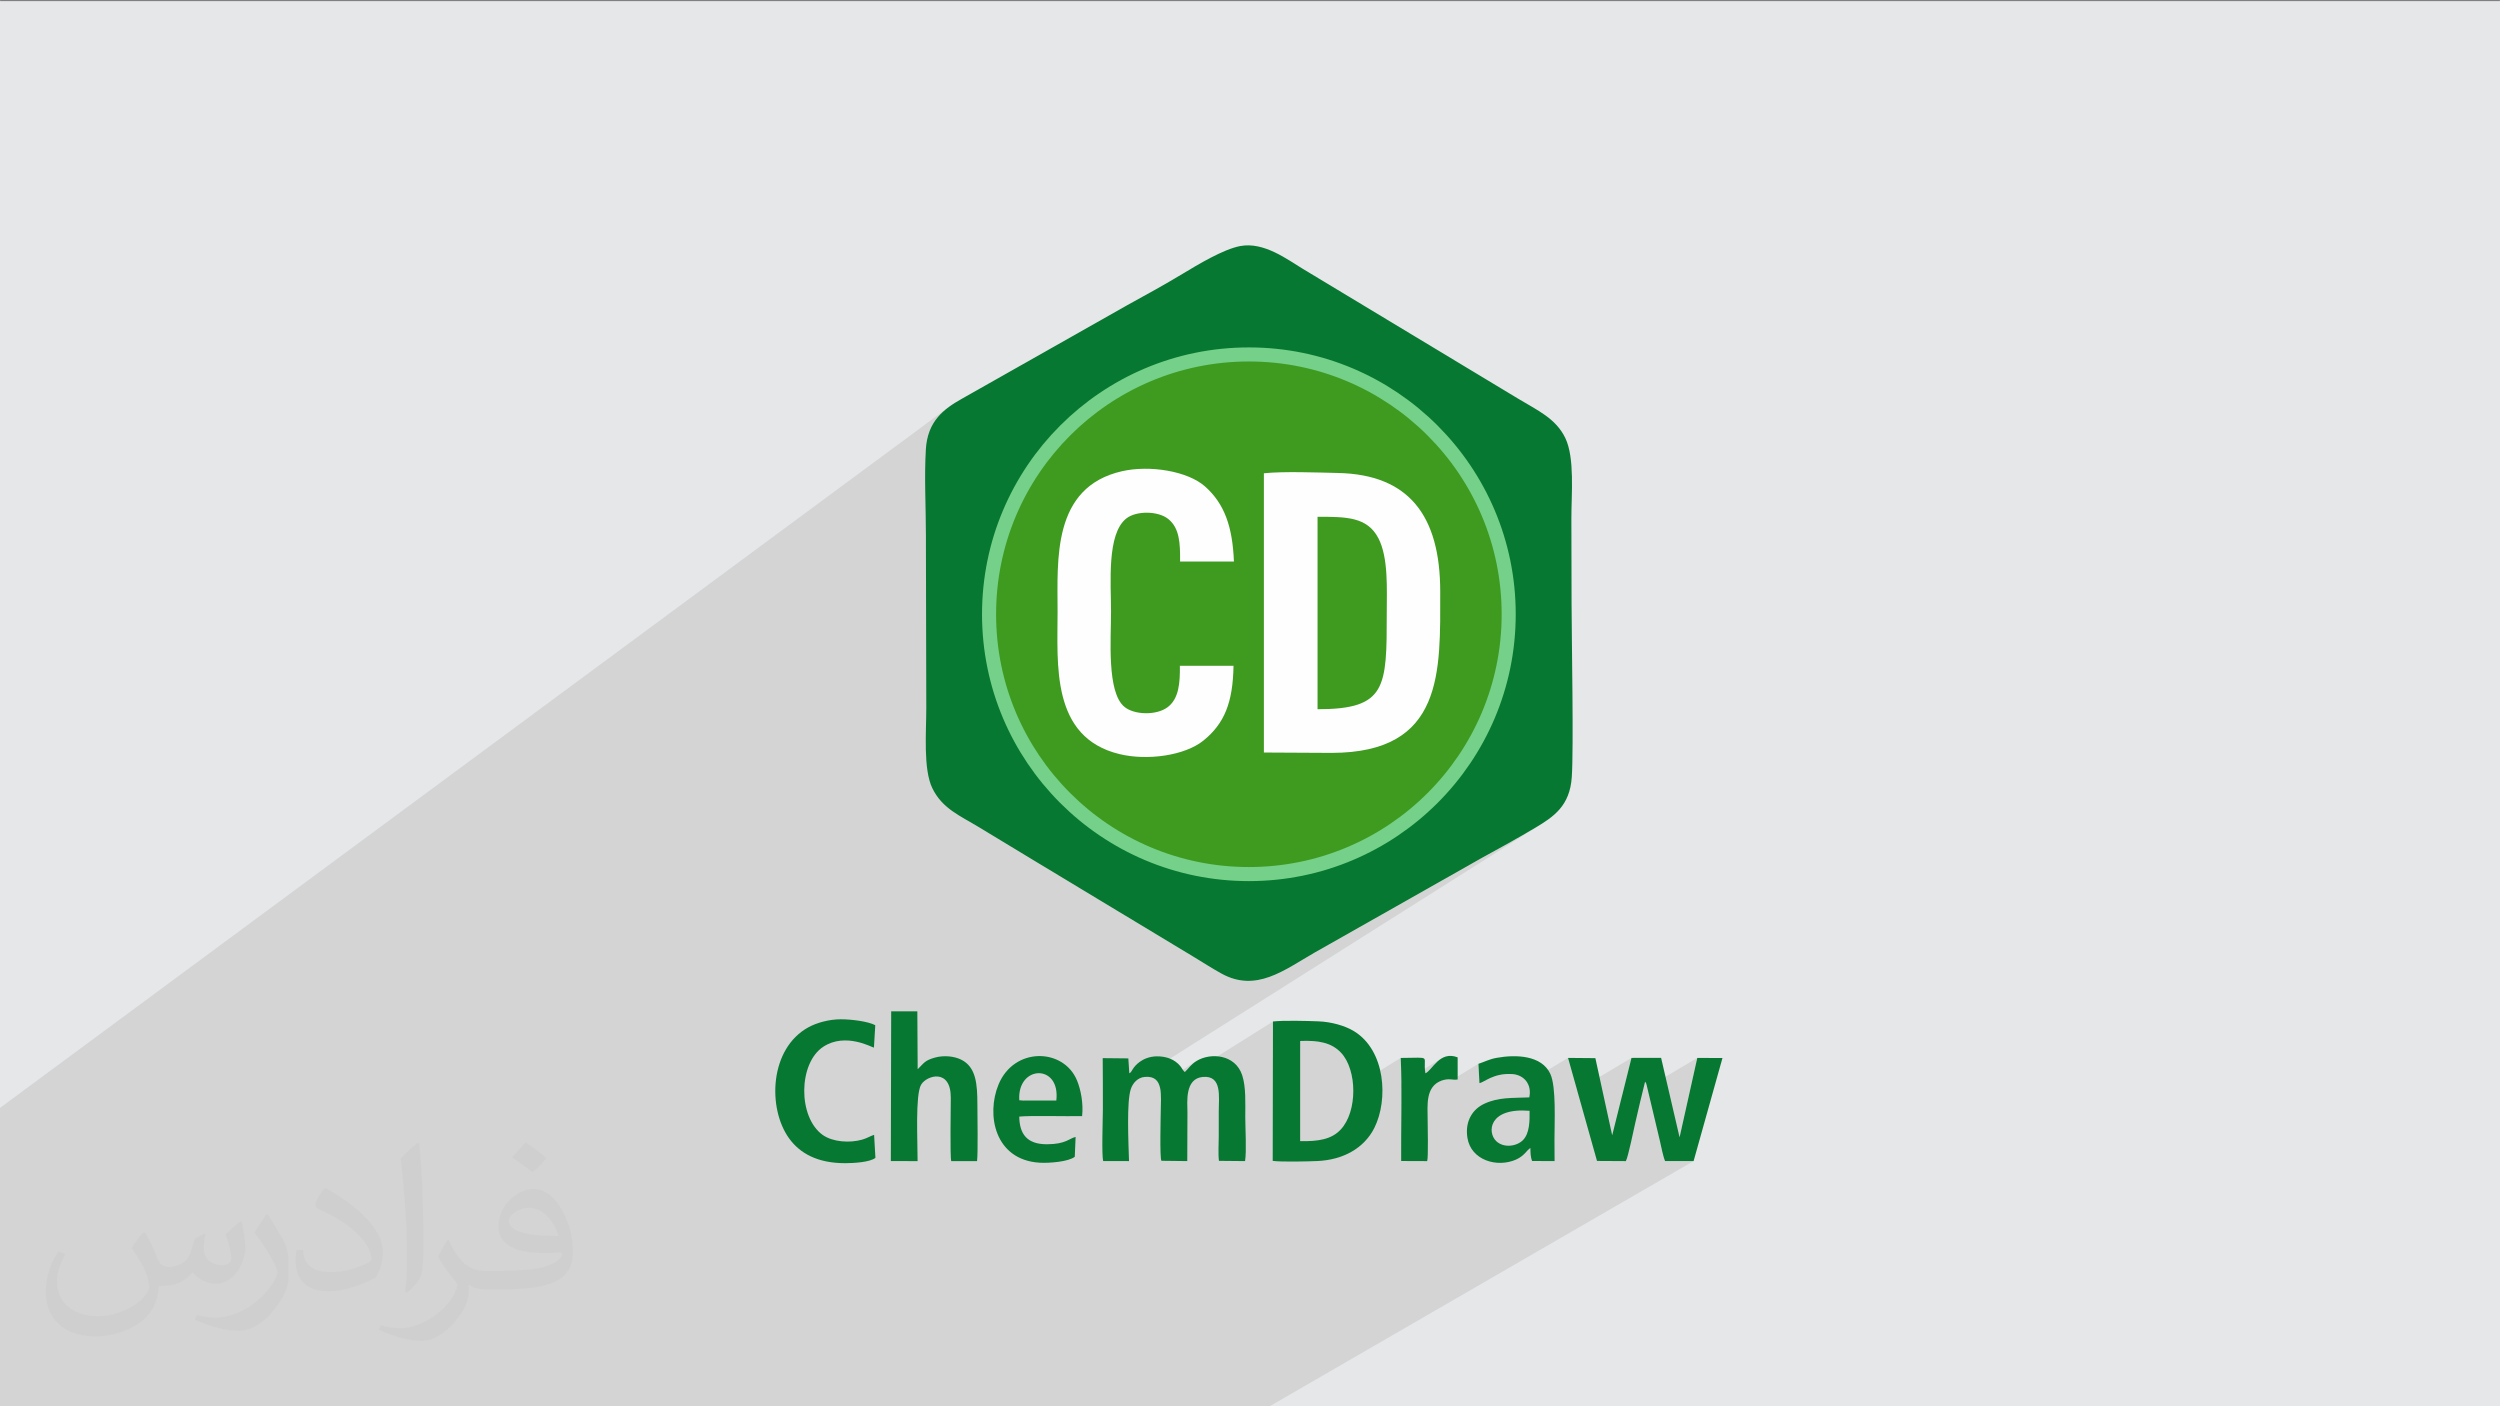 <?xml version="1.0" encoding="UTF-8"?>
<!DOCTYPE svg PUBLIC "-//W3C//DTD SVG 1.1//EN" "http://www.w3.org/Graphics/SVG/1.1/DTD/svg11.dtd">
<!-- Creator: CorelDRAW -->
<svg xmlns="http://www.w3.org/2000/svg" xml:space="preserve" width="3.703in" height="2.083in" version="1.1" style="shape-rendering:geometricPrecision; text-rendering:geometricPrecision; image-rendering:optimizeQuality; fill-rule:evenodd; clip-rule:evenodd"
viewBox="0 0 3703.33 2083.33"
 xmlns:xlink="http://www.w3.org/1999/xlink"
 xmlns:xodm="http://www.corel.com/coreldraw/odm/2003">
 <rect x="0" y="0" width="3703.33" height="2083.33" fill="#808080" stroke="none"/>
 <defs>
  <style type="text/css">
   <![CDATA[
    .str0 {stroke:#75D189;stroke-width:20.83;stroke-miterlimit:2.613}
    .fil3 {fill:#077832}
    .fil5 {fill:#12750D}
    .fil6 {fill:#3F9B20}
    .fil0 {fill:#E6E7E8}
    .fil7 {fill:#FEFEFE}
    .fil2 {fill:#373435;fill-opacity:0.031}
    .fil1 {fill:#373435;fill-opacity:0.102}
    .fil4 {fill:url(#id0)}
   ]]>
  </style>
  <radialGradient id="id0" gradientUnits="userSpaceOnUse" gradientTransform="matrix(0.957 -0 -0 1.087 81 -77)" cx="1888.37" cy="886.5" r="262.09" fx="1888.37" fy="886.5">
   <stop offset="0" style="stop-opacity:1; stop-color:#73D44A"/>
   <stop offset="0.812" style="stop-opacity:1; stop-color:#3DA63E"/>
   <stop offset="1" style="stop-opacity:1; stop-color:#077832"/>
  </radialGradient>
 </defs>
 <g id="Layer_x0020_1">
  <polygon class="fil0" points="-4.17,1.67 3704.16,1.67 3704.16,2085 -4.17,2085 "/>
  <polygon class="fil1" points="920.48,2084.76 919.81,2084.76 916.5,2084.76 915.47,2084.76 915.2,2084.76 907.53,2084.76 891.46,2084.76 891.41,2084.76 891.39,2084.76 884.26,2084.76 880.87,2084.76 880.7,2084.76 872.39,2084.76 849.83,2084.76 836.12,2084.76 833.45,2084.76 821.94,2084.76 803.19,2084.76 788.92,2084.76 759.73,2084.76 751.24,2084.76 735.24,2084.76 733.61,2084.76 722.7,2084.76 713.18,2084.76 697.61,2084.76 691.71,2084.76 624.99,2084.76 591.08,2084.76 585.83,2084.76 559.48,2084.76 554.32,2084.76 550.33,2084.76 539.82,2084.76 519.4,2084.76 501.38,2084.76 501.36,2084.76 499.18,2084.76 485.77,2084.76 473.81,2084.76 442.46,2084.76 434.19,2084.76 414.49,2084.76 411.13,2084.76 374.88,2084.76 353.61,2084.76 348.93,2084.76 321.21,2084.76 301.06,2084.76 295.9,2084.76 257.09,2084.76 254.82,2084.76 228.32,2084.76 206.49,2084.76 206.46,2084.76 201.05,2084.76 200.42,2084.76 200.39,2084.76 186.6,2084.76 173.74,2084.76 152.45,2084.76 144.24,2084.76 138.47,2084.76 138.44,2084.76 126.33,2084.76 124.82,2084.76 119.19,2084.76 119.11,2084.76 113.4,2084.76 102.03,2084.76 102.02,2084.76 90.7,2084.76 90.69,2084.76 79.42,2084.76 73.8,2084.76 65.2,2084.76 57.06,2084.76 49.67,2084.76 45.98,2084.76 38.69,2084.76 38.5,2084.76 29.54,2084.76 13.29,2084.76 2.61,2084.76 -2.5,2084.76 -2.5,2073.69 -2.5,2070.22 -2.5,2066.51 -2.5,2062.93 -2.5,2058.19 -2.5,2055.87 -2.5,2050.61 -2.5,2041.97 -2.5,2039.21 -2.5,2036.34 -2.5,2033.14 -2.5,2029.17 -2.5,2025.96 -2.5,2019.72 -2.5,2015.43 -2.5,2015.43 -2.5,2014.15 -2.5,2011.5 -2.5,2010.94 -2.5,2009 -2.5,2005.77 -2.5,2005.75 -2.5,2000.06 -2.5,1990.2 -2.5,1990.19 -2.5,1990.19 -2.5,1978.35 -2.5,1976.8 -2.5,1930.76 -2.5,1930.75 -2.5,1913 -2.5,1912.98 -2.5,1900.35 -2.5,1885.66 -2.5,1880.41 -2.5,1874.99 -2.5,1874.98 -2.5,1831.98 -2.5,1811.5 -2.5,1811.49 -2.5,1793.24 -2.5,1788.04 -2.5,1675.76 -2.5,1643.02 1405.71,602.78 1401.21,606.25 1396.92,609.94 1392.86,613.88 1389.07,618.09 1385.57,622.62 1382.39,627.49 1379.56,632.73 1377.09,638.37 1375.02,644.44 1373.37,650.98 1372.16,658.01 1371.43,665.56 1371.22,669.3 1371.03,673.09 1370.87,676.92 1370.73,680.79 1370.62,684.7 1370.53,688.65 1370.46,692.63 1370.41,696.63 1370.37,700.67 1370.36,704.72 1370.36,708.8 1370.37,712.9 1370.4,717.01 1370.44,721.13 1370.48,725.26 1370.54,729.39 1370.61,733.53 1370.68,737.67 1370.75,741.81 1370.83,745.93 1370.91,750.06 1370.99,754.16 1371.07,758.26 1371.15,762.33 1371.22,766.38 1371.3,770.41 1371.36,774.42 1371.41,778.39 1371.46,782.33 1371.5,786.24 1371.53,790.1 1371.54,793.93 1371.55,797.93 1371.55,799.87 1633.98,610.15 1643.3,603.69 1652.81,597.5 1662.5,591.61 1672.37,586.01 1682.41,580.7 1692.6,575.7 1702.94,571.01 1713.43,566.63 1724.06,562.57 1734.8,558.83 1734.81,558.82 1737.98,557.79 1741.17,556.79 1744.35,555.81 1747.56,554.86 1750.77,553.94 1753.99,553.06 1757.22,552.19 1760.46,551.36 1763.7,550.56 1766.96,549.78 1770.23,549.04 1773.5,548.32 1776.78,547.64 1780.07,546.98 1783.37,546.36 1786.67,545.76 1523.4,735.03 1521.98,737.59 1516.72,747.88 1511.76,758.37 1507.13,769.06 1502.83,779.93 1498.88,790.98 1495.27,802.2 1494.27,805.71 1617.86,717.42 1625.27,712.61 1633.35,708.28 1642.14,704.46 1651.65,701.19 1661.93,698.48 1669.84,696.93 1678.02,695.82 1686.42,695.13 1694.96,694.85 1703.57,694.97 1712.2,695.49 1720.78,696.4 1729.24,697.7 1737.52,699.37 1745.54,701.4 1753.25,703.8 1760.57,706.55 1767.45,709.65 1773.82,713.07 1779.61,716.84 1784.75,720.93 1786.78,722.76 1788.75,724.62 1790.66,726.51 1792.52,728.43 1794.32,730.39 1796.07,732.37 1797.76,734.38 1799.4,736.43 1482.88,958.4 1483.26,961.2 1483.71,964.39 1566.48,906.4 1566.49,906.42 1566.48,910.19 1804.49,743.5 1804.83,744.02 1805.18,744.55 1805.52,745.07 1805.81,745.55 2031.65,587.44 2032.63,588 2033.6,588.56 2034.58,589.13 2035.55,589.69 2036.52,590.26 2037.48,590.83 2038.45,591.41 2039.41,591.98 1566.39,922.73 1566.34,927.13 1566.31,930.05 1895.48,700.11 1898.74,700.02 1902.06,699.95 1905.43,699.9 1908.83,699.87 1912.28,699.84 1913.7,699.84 2054.56,601.6 2058.26,604.12 2061.93,606.67 2065.56,609.27 2069.17,611.91 2072.73,614.6 2076.26,617.32 2079.76,620.09 2083.22,622.9 1566.99,981.12 1567.04,981.98 1567.1,982.99 1567.16,984 1567.22,985 1500.28,1031.43 1500.93,1033.33 1503.01,1039.04 1505.18,1044.71 1505.25,1044.89 1568.63,1001.03 1568.74,1002.02 1568.86,1003.01 1568.98,1004 1569.1,1004.99 1569.23,1005.98 1569.36,1006.96 1569.49,1007.95 1569.63,1008.93 1507.95,1051.57 1509.79,1055.93 1512.22,1061.48 1512.26,1061.56 1571.58,1020.62 1571.87,1022.06 1572.16,1023.5 1572.46,1024.93 1572.77,1026.36 1572.93,1027.03 1951.59,765.96 1959.36,765.97 1966.87,766.02 1974.11,766.17 1981.09,766.44 1987.79,766.91 1994.2,767.6 2000.34,768.58 2006.18,769.88 2011.72,771.55 2016.95,773.64 2021.88,776.19 2026.49,779.26 2030.78,782.89 2034.74,787.11 2038.37,792 2041.65,797.58 2044.29,803.2 2046.53,809.2 2048.42,815.54 2049.98,822.17 2051.25,829.06 2052.25,836.14 2053.01,843.38 2053.56,850.74 2053.94,858.17 2054.17,865.61 2054.28,873.05 2054.3,880.42 2054.27,887.68 2054.21,894.79 2054.15,901.7 2054.12,908.37 2054.12,918.51 2054.09,928.19 2054.03,937.44 2053.91,946.24 2053.72,954.63 2053.43,962.59 2053.03,970.15 2052.5,977.31 2051.81,984.07 2050.96,990.46 2049.92,996.46 2048.67,1002.11 2047.2,1007.39 2045.48,1012.32 2043.5,1016.91 2041.24,1021.18 2038.68,1025.11 2035.8,1028.73 2032.59,1032.05 2029.02,1035.06 2025.07,1037.79 1907.76,1115.39 1972.27,1115.74 1976.16,1115.72 1979.98,1115.65 1983.74,1115.54 1987.44,1115.38 1991.08,1115.19 1994.66,1114.94 1998.17,1114.66 2001.63,1114.34 2005.03,1113.98 2008.37,1113.57 2011.65,1113.12 2014.87,1112.64 2018.04,1112.11 2021.14,1111.54 2024.19,1110.94 2027.19,1110.3 1658.91,1351.58 1664.98,1355.25 2049.21,1103.78 2051.1,1103.04 2052.97,1102.3 2054.8,1101.52 2056.61,1100.74 2058.39,1099.93 2060.15,1099.1 2061.87,1098.25 2063.57,1097.38 1667.28,1356.64 1769.95,1418.59 1774.75,1421.52 1779.57,1424.5 1784.42,1427.5 1789.3,1430.51 1794.23,1433.52 1799.22,1436.5 1804.27,1439.44 1809.4,1442.31 1814.2,1444.79 1818.94,1446.91 1823.63,1448.7 1828.26,1450.17 1832.85,1451.33 1837.39,1452.19 1841.88,1452.76 1846.33,1453.06 1850.74,1453.09 1855.12,1452.88 1859.47,1452.43 1863.78,1451.76 1868.07,1450.88 1872.33,1449.8 1876.57,1448.54 1880.79,1447.1 1885,1445.5 1889.19,1443.76 1893.36,1441.88 1897.53,1439.88 1901.69,1437.77 1905.85,1435.57 1910.01,1433.28 1914.17,1430.91 1918.34,1428.49 1922.51,1426.02 1926.7,1423.52 1930.89,1421 1935.11,1418.46 1939.34,1415.94 1943.59,1413.43 1947.87,1410.94 2193.6,1271.82 2198.65,1269.07 2203.72,1266.3 2208.81,1263.5 2213.92,1260.7 2219.03,1257.87 2224.15,1255.04 2229.26,1252.19 2234.37,1249.33 2239.47,1246.45 2244.55,1243.57 2249.61,1240.69 2254.64,1237.8 2259.64,1234.91 2264.59,1232.02 2269.51,1229.13 2274.38,1226.24 2279.48,1223.17 2284.46,1220.06 1633.71,1631.1 1633.7,1631.8 1685.44,1599.13 1688.52,1597.36 1691.91,1596.1 1695.6,1595.41 1700.67,1595.26 1704.99,1595.86 1708.62,1597.15 1711.62,1599.05 1714.04,1601.5 1715.95,1604.45 1716.93,1606.72 1772.95,1571.47 1769.87,1573.48 1767.26,1575.51 1764.99,1577.56 1762.97,1579.63 1761.08,1581.72 1759.21,1583.83 1757.26,1585.98 1755.11,1588.14 1718.36,1611.24 1718.45,1611.56 1719.16,1615.59 1719.37,1617.71 1885.67,1513.28 1885.57,1567.33 1925.98,1542.15 1930.99,1541.99 1935.82,1541.95 1940.48,1542.04 1944.96,1542.28 1949.27,1542.66 1953.42,1543.2 1957.41,1543.92 1961.24,1544.82 1964.91,1545.91 1968.44,1547.2 1971.81,1548.7 1975.05,1550.43 1978.15,1552.37 1981.11,1554.57 1983.95,1557.01 1986.66,1559.72 1990.82,1564.87 1994.46,1570.78 1997.55,1577.31 2000.1,1584.39 2002.1,1591.89 2003.54,1599.73 2004.41,1607.8 2004.51,1610.45 2074.96,1567.26 2075.15,1571.56 2075.32,1575.93 2075.47,1580.38 2075.6,1584.9 2075.71,1589.48 2075.8,1594.12 2075.88,1598.81 2075.94,1603.56 2075.94,1604.27 2135.21,1568.12 2132.16,1570.22 2129.33,1572.6 2126.68,1575.16 2124.2,1577.79 2121.86,1580.41 2119.65,1582.93 2117.53,1585.25 2115.48,1587.28 2113.49,1588.91 2076,1611.76 2076.01,1613.17 2076.03,1618.04 2076.04,1622.93 2076.03,1627.85 2076.02,1632.79 2076,1636.27 2131.09,1602.83 2135.29,1600.95 2139.21,1599.76 2142.7,1599.15 2145.83,1598.96 2148.7,1599.05 2151.4,1599.26 2151.64,1599.28 2190.07,1575.97 2191.56,1604.56 2192.87,1604.29 2194.35,1603.73 2196.04,1602.94 2197.93,1601.95 2200.03,1600.82 2202.35,1599.58 2204.91,1598.28 2207.71,1596.96 2210.76,1595.68 2214.07,1594.46 2217.65,1593.36 2221.52,1592.43 2225.67,1591.69 2230.13,1591.2 2234.89,1591.02 2239.97,1591.16 2246.36,1592.19 2252.06,1594.35 2256.96,1597.56 2260.94,1601.71 2262.09,1603.67 2322.79,1567.23 2336.28,1615.17 2416.78,1567.22 2403,1622.59 2436.92,1602.52 2437.5,1603.25 2437.94,1603.86 2438.28,1604.41 2438.55,1604.96 2438.77,1605.56 2438.98,1606.29 2439.2,1607.18 2439.48,1608.31 2440.13,1611.06 2514.29,1567.24 2488.05,1684.89 2461.17,1700.54 2461.33,1701.29 2462.26,1705.39 2463.24,1709.48 2464.29,1713.38 2465.4,1716.96 2466.56,1720.06 2508.83,1720.07 1878.31,2084.76 1838.23,2084.76 1801.36,2084.76 1783.27,2084.76 1782.8,2084.76 1742.36,2084.76 1742.34,2084.76 1702.03,2084.76 1683.17,2084.76 1651.37,2084.76 1638.33,2084.76 1633.39,2084.76 1625.94,2084.76 1625.42,2084.76 1621.88,2084.76 1618.19,2084.76 1590.46,2084.76 1588.94,2084.76 1547.87,2084.76 1529.71,2084.76 1529.7,2084.76 1506.13,2084.76 1504.34,2084.76 1499.88,2084.76 1498.11,2084.76 1467.58,2084.76 1460.73,2084.76 1450.02,2084.76 1420.76,2084.76 1396.36,2084.76 1376.41,2084.76 1357.97,2084.76 1351.02,2084.76 1350.35,2084.76 1338.35,2084.76 1337.32,2084.76 1313.22,2084.76 1310.26,2084.76 1299.63,2084.76 1299.59,2084.76 1299.57,2084.76 1288.12,2084.76 1286.95,2084.76 1286.94,2084.76 1248.61,2084.76 1230.94,2084.76 1211.38,2084.76 1167.44,2084.76 1155.59,2084.76 1137.74,2084.76 1130.5,2084.76 1099.63,2084.76 1085.69,2084.76 1055.43,2084.76 1049.39,2084.76 1019.06,2084.76 1001.02,2084.76 999.99,2084.76 996.04,2084.76 975.68,2084.76 965.13,2084.76 963.54,2084.76 957.08,2084.76 934.05,2084.76 "/>
  <path class="fil2" d="M214.37 1825.52c7.08,10.63 11.35,20.83 16.15,32.19 3.13,6.77 5.1,19.37 20.52,19.37 4.69,0 11.04,-1.67 16.87,-4.79 6.77,-3.54 11.46,-8.65 14.27,-16.56l6.25 -20.83 15 -7.5 0.83 1.25c-1.98,7.81 -2.4,15.31 -2.4,21.25 0,17.71 15,24.37 27.19,24.37 7.08,0 13.44,-3.54 13.44,-9.79 0,-8.33 -3.54,-22.5 -8.33,-35.42 7.08,-7.08 14.27,-14.17 22.5,-20.1l1.15 0.73c3.54,15 5.52,30 5.52,39.79 0,9.48 -4.27,20.52 -7.81,27.6 -7.08,13.75 -20.1,24.79 -35.94,24.79 -11.77,0 -24.79,-5.94 -34.27,-16.98l-0.42 0c-8.65,10.63 -21.67,20.1 -42.92,20.1l-6.77 0c-0.73,13.75 -3.96,23.65 -8.65,32.71 -12.6,24.79 -50.1,42.08 -85.1,42.08 -48.96,0 -73.75,-28.33 -73.75,-65.73 0,-23.23 7.5,-44.9 19.27,-60.21l9.48 3.85c-7.08,13.85 -12.19,27.19 -12.19,40.21 0,35.42 28.33,51.98 61.46,51.98 30.73,0 68.65,-19.69 75.31,-42.19 -2.4,-24.79 -11.77,-36.15 -26.04,-58.65 4.37,-7.5 9.9,-14.9 16.56,-22.81l1.25 0 0 0 1.56 -0.73 0 0 0 0 0.02 0.03 0 0 0 0 0 0 0 0 0 0 -0 -0zm564.48 -132.71c10.31,6.25 20.52,14.17 30.42,22.81 -5.52,7.5 -12.19,14.58 -20.94,20.83 -9.79,-7.81 -19.69,-14.9 -29.9,-21.98 6.67,-7.92 13.75,-15.42 20.42,-22.08l0 0 0 0.42 0 0 0 0 0 0 0 0 0 0 0 0 0 -0zm5.21 96.46c-16.56,0 -30.42,11.04 -30.42,19.27 0,17.29 33.54,22.81 73.33,22.4 -5.1,-20.42 -22.5,-41.67 -42.92,-41.67l0 0 0 0 0 0 0.01 0 0 0 0 0 0 0 0 0 0 0 0 -0zm-37.5 92.92c21.67,0 40.63,-0.83 55.21,-4.37 16.15,-3.96 30,-12.19 30,-17.71 0,-1.56 0,-3.13 -0.42,-4.69 -9.06,0.73 -19.37,0.73 -28.44,0.73 -29.58,0 -51.56,-6.67 -60.73,-23.23 -2.29,-4.27 -3.85,-9.37 -3.85,-15.31 0,-15.73 6.67,-31.46 18.85,-42.08 10.31,-8.75 21.35,-14.27 32.71,-14.27 20.52,0 37.08,16.56 48.13,42.6 6.35,14.17 10.63,30.63 10.63,51.15 0,13.75 -3.85,25.21 -12.19,33.85 -15.73,15.31 -45.31,21.25 -90.31,21.25l-20.42 0 0 0 -5.21 0c-11.04,0 -19.27,-1.98 -25.63,-6.67l-0.73 0c0.31,2.29 0.31,5.1 0.31,7.5 0,9.79 -3.13,22.81 -10.21,33.02 -20.1,29.9 -41.77,42.5 -60.31,42.5 -18.96,0 -42.19,-7.08 -63.13,-16.56l3.54 -7.08c6.77,2.81 16.25,4.79 29.27,4.79 33.85,0 78.44,-32.71 83.96,-64.58 -1.25,-2.4 -3.54,-5.94 -6.77,-9.48 -9.79,-11.77 -16.15,-21.67 -22.08,-31.87 5.21,-9.79 9.48,-17.71 13.85,-24.79l1.56 -0.42c14.17,29.58 27.6,46.46 56.77,46.46l4.79 0 0 0 21.25 0 -0.42 -0.73 0 0 0 0 0.02 -0.01zm-146.67 31.04c2.4,-13.33 2.81,-28.75 2.81,-42.92l0 -20.83c0,-39.37 -5.21,-96.46 -9.06,-133.44 7.08,-7.92 16.87,-16.98 24.79,-22.81l2.4 0.73c5.1,46.87 6.25,101.25 6.25,151.25 0,12.92 -0.31,25.94 -1.56,35.42 -0.73,11.77 -7.5,20.83 -22.08,34.58l-3.13 -1.56 -0.42 -0.42 0 0.01 0 0 0 0 0 0 0 0 0 0 -0 -0zm-150.94 -61.77c0.73,18.54 9.79,33.02 41.35,33.02 19.69,0 36.25,-5.1 54.79,-13.75 3.13,-1.56 5.1,-3.54 5.1,-5.1 0,-11.46 -8.65,-26.77 -23.65,-40.52 -14.58,-13.02 -33.44,-24.79 -51.67,-32.29 -5.83,-2.81 -7.81,-5.52 -7.81,-7.92 0,-5.52 7.08,-16.46 13.02,-24.37l1.87 -0.42c20.52,10.63 43.44,26.77 60.42,44.48 15.31,16.15 24.79,32.71 24.79,50.83 0,13.33 -3.96,25.94 -10.63,37.4 -22.5,11.35 -46.56,20.1 -70.21,20.1 -28.75,0 -48.44,-13.44 -48.44,-45.31 0,-3.54 0,-8.65 1.15,-15.73l9.9 0 0 0 0 -0.42 0 0 0 0 0.02 0 0 0 0 0 0 0 0 0 0 0 -0 0zm-52.08 -52.39l17.71 29.17c6.77,10.63 12.6,22.4 12.6,40.52l0 23.65c0,19.27 -12.19,39.37 -31.87,59.79 -15.42,13.85 -29.17,19.37 -41.77,19.37 -18.54,0 -40.21,-5.52 -65.1,-16.56l2.81 -7.08c7.81,1.98 16.87,3.96 27.92,3.96 35.52,-0.42 72.19,-26.04 88.75,-57.92 1.98,-3.54 2.81,-7.08 2.81,-9.48 0,-3.54 -1.98,-7.81 -3.65,-11.35 -9.06,-17.29 -19.27,-32.71 -30.31,-47.29 5.94,-9.06 11.46,-18.13 17.71,-26.77l1.67 0.42 0 0 0.73 -0.42 0 0 0 0.01 0 -0.02 0 0 0 0 0 0 0 0 0 0 -0 0z"/>
  <path class="fil3" d="M1672.86 1590.04l-1.44 -22.1 -37.96 -0.39c0.28,25.47 0.24,50.67 0.24,76.08 0,13.6 -2.02,67.43 0.5,76.42l38.23 0.04c-0.88,-29.94 -3.64,-87.94 2.72,-106.85 3.02,-8.99 10.22,-16.8 20.44,-17.82 29.15,-2.9 23.83,28.87 23.87,51.29 0.01,4.51 -1.75,68.76 1,72.92l38.28 0.44 0.26 -72.34c-0.03,-14.49 -4.37,-50.18 23.14,-52.35 28.44,-2.24 23.26,29.21 23.24,51.32 -0.01,12.28 -0.01,24.57 -0.01,36.85 0,10.35 -1.03,26.53 0.29,36.17l38.69 0.36c2.39,-14.66 0.33,-48.7 0.32,-65.2 -0.02,-20.31 1.26,-44.46 -4.59,-62.1 -10.34,-31.12 -46.81,-33.46 -67.14,-21.31 -8.93,5.33 -11.75,10.87 -17.84,16.67 -2.57,-1.9 -4.52,-6.16 -6.73,-8.84 -8.28,-10.05 -20.93,-14.73 -35.5,-14.4 -10.13,0.23 -18.89,3.94 -24.71,8.25 -11.51,8.5 -10.8,15.07 -15.31,16.87l0 0.01z"/>
  <path class="fil3" d="M1925.98 1542.15c27.22,-1.17 46.57,2.43 60.68,17.57 23.63,25.34 24.78,86.75 -0.83,113.85 -13.53,14.31 -32.77,17.47 -59.87,16.98l0.01 -148.39 0.01 -0zm-40.67 177.62c12.37,1.77 52.81,0.86 66.55,0.21 36.97,-1.75 68.7,-18.35 84.14,-49.3 20.69,-41.47 16.65,-114.58 -30.44,-143.15 -13.39,-8.12 -33.36,-13.7 -52.4,-14.48 -15.83,-0.65 -53.02,-1.58 -67.5,0.22l-0.36 206.5 0.01 0z"/>
  <path class="fil3" d="M2365.72 1719.87l42.75 0.24c3.36,-5.77 11.96,-48.18 14.29,-58.09 4.7,-20.07 9.27,-40.35 14.16,-59.49 1.76,2.14 1.72,2.41 2.56,5.78l19.47 82.07c1.85,7.95 4.43,22.19 7.61,29.67l42.27 0.02 42.77 -152.67 -37.31 -0.17 -26.24 117.65 -27.36 -117.74 -43.9 0.07 -28.48 114.38c-0.11,-0.24 -0.24,-0.54 -0.34,-0.82l-24.67 -113.2 -40.5 -0.35 42.93 152.63 0 0.01z"/>
  <path class="fil3" d="M1319.99 1546.37l-0.41 173.68 39.65 0.07c0.05,-29.32 -3.6,-98.5 5.25,-113.3 8.28,-13.85 44.03,-24.56 43.94,19.41 -0.03,12.37 -1.28,88.07 0.66,93.87l38.24 0.02c1.52,-12.45 0.53,-67.93 0.48,-84.67 -0.11,-28.61 -1.59,-54.42 -23.8,-65.56 -10.85,-5.44 -26.31,-6.71 -39.15,-3.13 -15.39,4.3 -16.03,8.1 -25.52,17.21l-0.48 -85.73 -38.74 -0.06 -0.13 48.2 0 -0.01z"/>
  <path class="fil3" d="M1251.89 1723.2c12.49,-0.04 36.67,-1.32 44.86,-7.91l-1.95 -34.11c-6.24,1.99 -10.02,4.88 -17.35,7.02 -18.78,5.46 -44.15,3.6 -58.88,-6.92 -36.89,-26.37 -36.16,-106.41 1.04,-130.64 33.07,-21.55 72.08,1.11 74.94,1.38l1.99 -33.26c-10.9,-5.75 -35.79,-8.79 -51.17,-8.76 -17.29,0.03 -35.5,5.12 -47.7,11.75 -57.93,31.51 -60.97,119.96 -28.88,164.58 16.09,22.38 42.27,36.87 83.09,36.87l0.01 -0.01z"/>
  <path class="fil3" d="M2265.84 1645.59c0.27,15.72 -0.14,33.41 -9.56,43.16 -9.44,9.78 -28.83,12.3 -39.89,1.72 -13.49,-12.9 -11.42,-49.88 49.45,-44.88l0 0zm-75.76 -69.61l1.48 28.59c6.49,-0.63 20.44,-15.16 48.41,-13.4 17.85,1.12 29.58,15.51 25.43,34.53 -26.06,1.11 -45.57,-0.44 -66.87,9.54 -16.98,7.96 -28.69,25.64 -24.78,50.37 5.26,33.26 43.99,44.64 72.01,32.23 12.7,-5.63 16.3,-14.58 21.3,-17.13 0.08,6.44 0.12,13.49 2.56,19.21l33.26 0.17c-0.1,-5.83 -0.15,-23.27 -0.16,-31.41 -0.05,-25.86 2.82,-78.35 -6.11,-97.72 -12.77,-27.69 -50.76,-29.02 -79.33,-23.87 -11.63,2.09 -17.98,5.98 -27.2,8.88l0 -0z"/>
  <path class="fil3" d="M1509.88 1629.94c-3.36,-52.42 61.33,-54.55 54.86,0.41l-43.39 -0.01 -5.42 0.09 -6.05 -0.48 0 -0.01zm82.2 83.7l1.24 -29.33c-9.08,1.79 -14.25,10.85 -42.74,10.83 -28.97,-0.02 -40.36,-14.8 -40.76,-40.97 16.61,-1.76 69.38,-0.17 93.13,-0.72 2.07,-18.32 -1.79,-39.06 -7.69,-53.17 -19.95,-47.71 -92.97,-49.8 -116.15,6.4 -18.47,44.76 -5.72,111.58 60.69,115.77 14.35,0.91 43.31,-1.43 52.3,-8.8l-0.01 0z"/>
  <path class="fil3" d="M2111.52 1590.08c-4.58,-27.37 11.8,-23.02 -36.57,-22.82 2.2,45.41 0.29,104.92 0.66,152.7l38.53 0.15c1.92,-5.5 0.69,-53.88 0.69,-62.15 -0.02,-19.9 -3.63,-48.2 20.45,-57.01 11.14,-4.08 16.63,-0.38 24.03,-1.8l-0.03 -32.75c-26.67,-10.3 -37.31,18.96 -47.77,23.67l0 0.01z"/>
  <path class="fil4" d="M1481.65 947.86c-22.13,-216.32 140.45,-386.7 331.72,-405.77 216.15,-21.57 386.67,141.35 404.96,332.92 20.58,215.3 -141.71,386.07 -333.33,403.89 -215.29,20.04 -383.89,-140.61 -403.36,-331.05l0.01 0zm355.66 -583.38c-25.32,4.78 -63.09,27.66 -85.54,41.19 -26.83,16.16 -53.97,31.1 -81.87,46.4l-244.55 138.37c-27.43,15.34 -51.33,33.37 -53.91,75.12 -2.44,39.63 0.04,87.8 0.11,128.36 0.1,42.76 0.17,85.53 0.29,128.28 0.1,42.11 0.19,84.21 0.28,126.32 0.07,35.02 -4.82,91.03 9.04,119.32 14.86,30.28 40.72,40.41 70.11,58.27 26.53,16.12 52.74,31.98 79.89,48.37l238.79 144.11c12.8,7.72 25.67,16.14 39.46,23.72 51.5,28.33 92.72,-5.09 138.46,-31.37l245.73 -139.13c26.85,-14.61 54.96,-30.18 80.78,-45.57 27.46,-16.39 51.12,-32.41 54.01,-75.01 2.91,-42.86 -0.17,-201.09 -0.31,-256.65 -0.1,-42.11 -0.19,-84.21 -0.29,-126.32 -0.07,-35.85 5.28,-89.77 -9.04,-119.43 -14,-29.05 -41.35,-40.97 -70.02,-58.33l-318.93 -192.3c-22.72,-13.73 -57.52,-40.3 -92.51,-33.69l0 -0.02z"/>
  <path class="fil5" d="M1951.59 1051.06c102.35,0 102.53,-32.13 102.53,-142.69 0,-34.85 2.66,-81.91 -12.47,-110.79 -16.62,-31.73 -47.96,-31.61 -90.06,-31.61l0 285.09z"/>
  <circle class="fil6 str0" cx="1850" cy="909.99" r="384.9"/>
  <g id="_1640873261520">
   <path class="fil6" d="M1872.25 701.15c28.91,-3.12 79.52,-1.13 110.08,-0.44 104.04,2.3 151.15,62.4 151.15,175.7 0,118.09 6.1,238.85 -161.07,238.95l-100.15 -0.54 0 -413.67 0 -0.01zm-45.02 285.17c-0.86,54.37 -13.46,85.62 -44.62,110.81 -27.5,22.2 -82.76,30.04 -124.14,20.06 -102.11,-24.61 -91.86,-133.14 -91.86,-211.18 0,-75.87 -8.58,-184.33 95.45,-207.93 41.33,-9.37 97.23,-0.19 122.82,22.45 29.26,25.89 40.91,60.09 42.97,111.39l-79.75 0c0.22,-26.89 -0.65,-49.5 -17.52,-63.05 -15.17,-12.19 -47.31,-12.36 -62.02,-0.9 -29.4,22.93 -22.76,96.37 -22.76,138.02 0,40.66 -6.42,119.26 19.72,141.09 14.63,12.2 47.43,12.95 63.88,0.75 17.1,-12.68 18.69,-36.41 18.38,-61.45l79.44 -0.07 0.01 0.02zm-345.45 -38.85c19.47,190.46 188.09,351.09 403.36,331.05 191.61,-17.82 353.91,-188.59 333.33,-403.89 -18.3,-191.57 -188.84,-354.49 -404.96,-332.92 -191.27,19.09 -353.85,189.45 -331.72,405.77l-0.01 0z"/>
   <path class="fil7" d="M1951.73 1050.67l0 -285.09c42.09,0 73.44,-0.11 90.06,31.61 15.13,28.88 12.47,75.94 12.47,110.79 0,110.56 -0.17,142.69 -102.53,142.69zm-79.48 64.14l100.15 0.54c167.17,-0.1 161.07,-120.85 161.07,-238.95 0,-113.29 -47.1,-173.4 -151.15,-175.7 -30.56,-0.67 -81.17,-2.66 -110.08,0.44l0 413.67 0 0.01z"/>
   <path class="fil7" d="M1827.23 986.31l-79.44 0.07c0.31,25.04 -1.28,48.77 -18.38,61.44 -16.44,12.21 -49.24,11.45 -63.88,-0.74 -26.14,-21.82 -19.72,-100.43 -19.72,-141.09 0,-41.65 -6.63,-115.09 22.76,-138.02 14.69,-11.48 46.85,-11.29 62.02,0.89 16.87,13.56 17.74,36.17 17.52,63.05l79.75 0c-2.06,-51.29 -13.71,-85.49 -42.97,-111.38 -25.59,-22.64 -81.49,-31.83 -122.82,-22.45 -104.04,23.6 -95.45,132.06 -95.45,207.93 0,78.03 -10.25,186.54 91.86,211.18 41.39,9.98 96.65,2.14 124.14,-20.06 31.17,-25.19 43.76,-56.44 44.62,-110.81l-0.01 -0.01z"/>
  </g>
 </g>
</svg>
